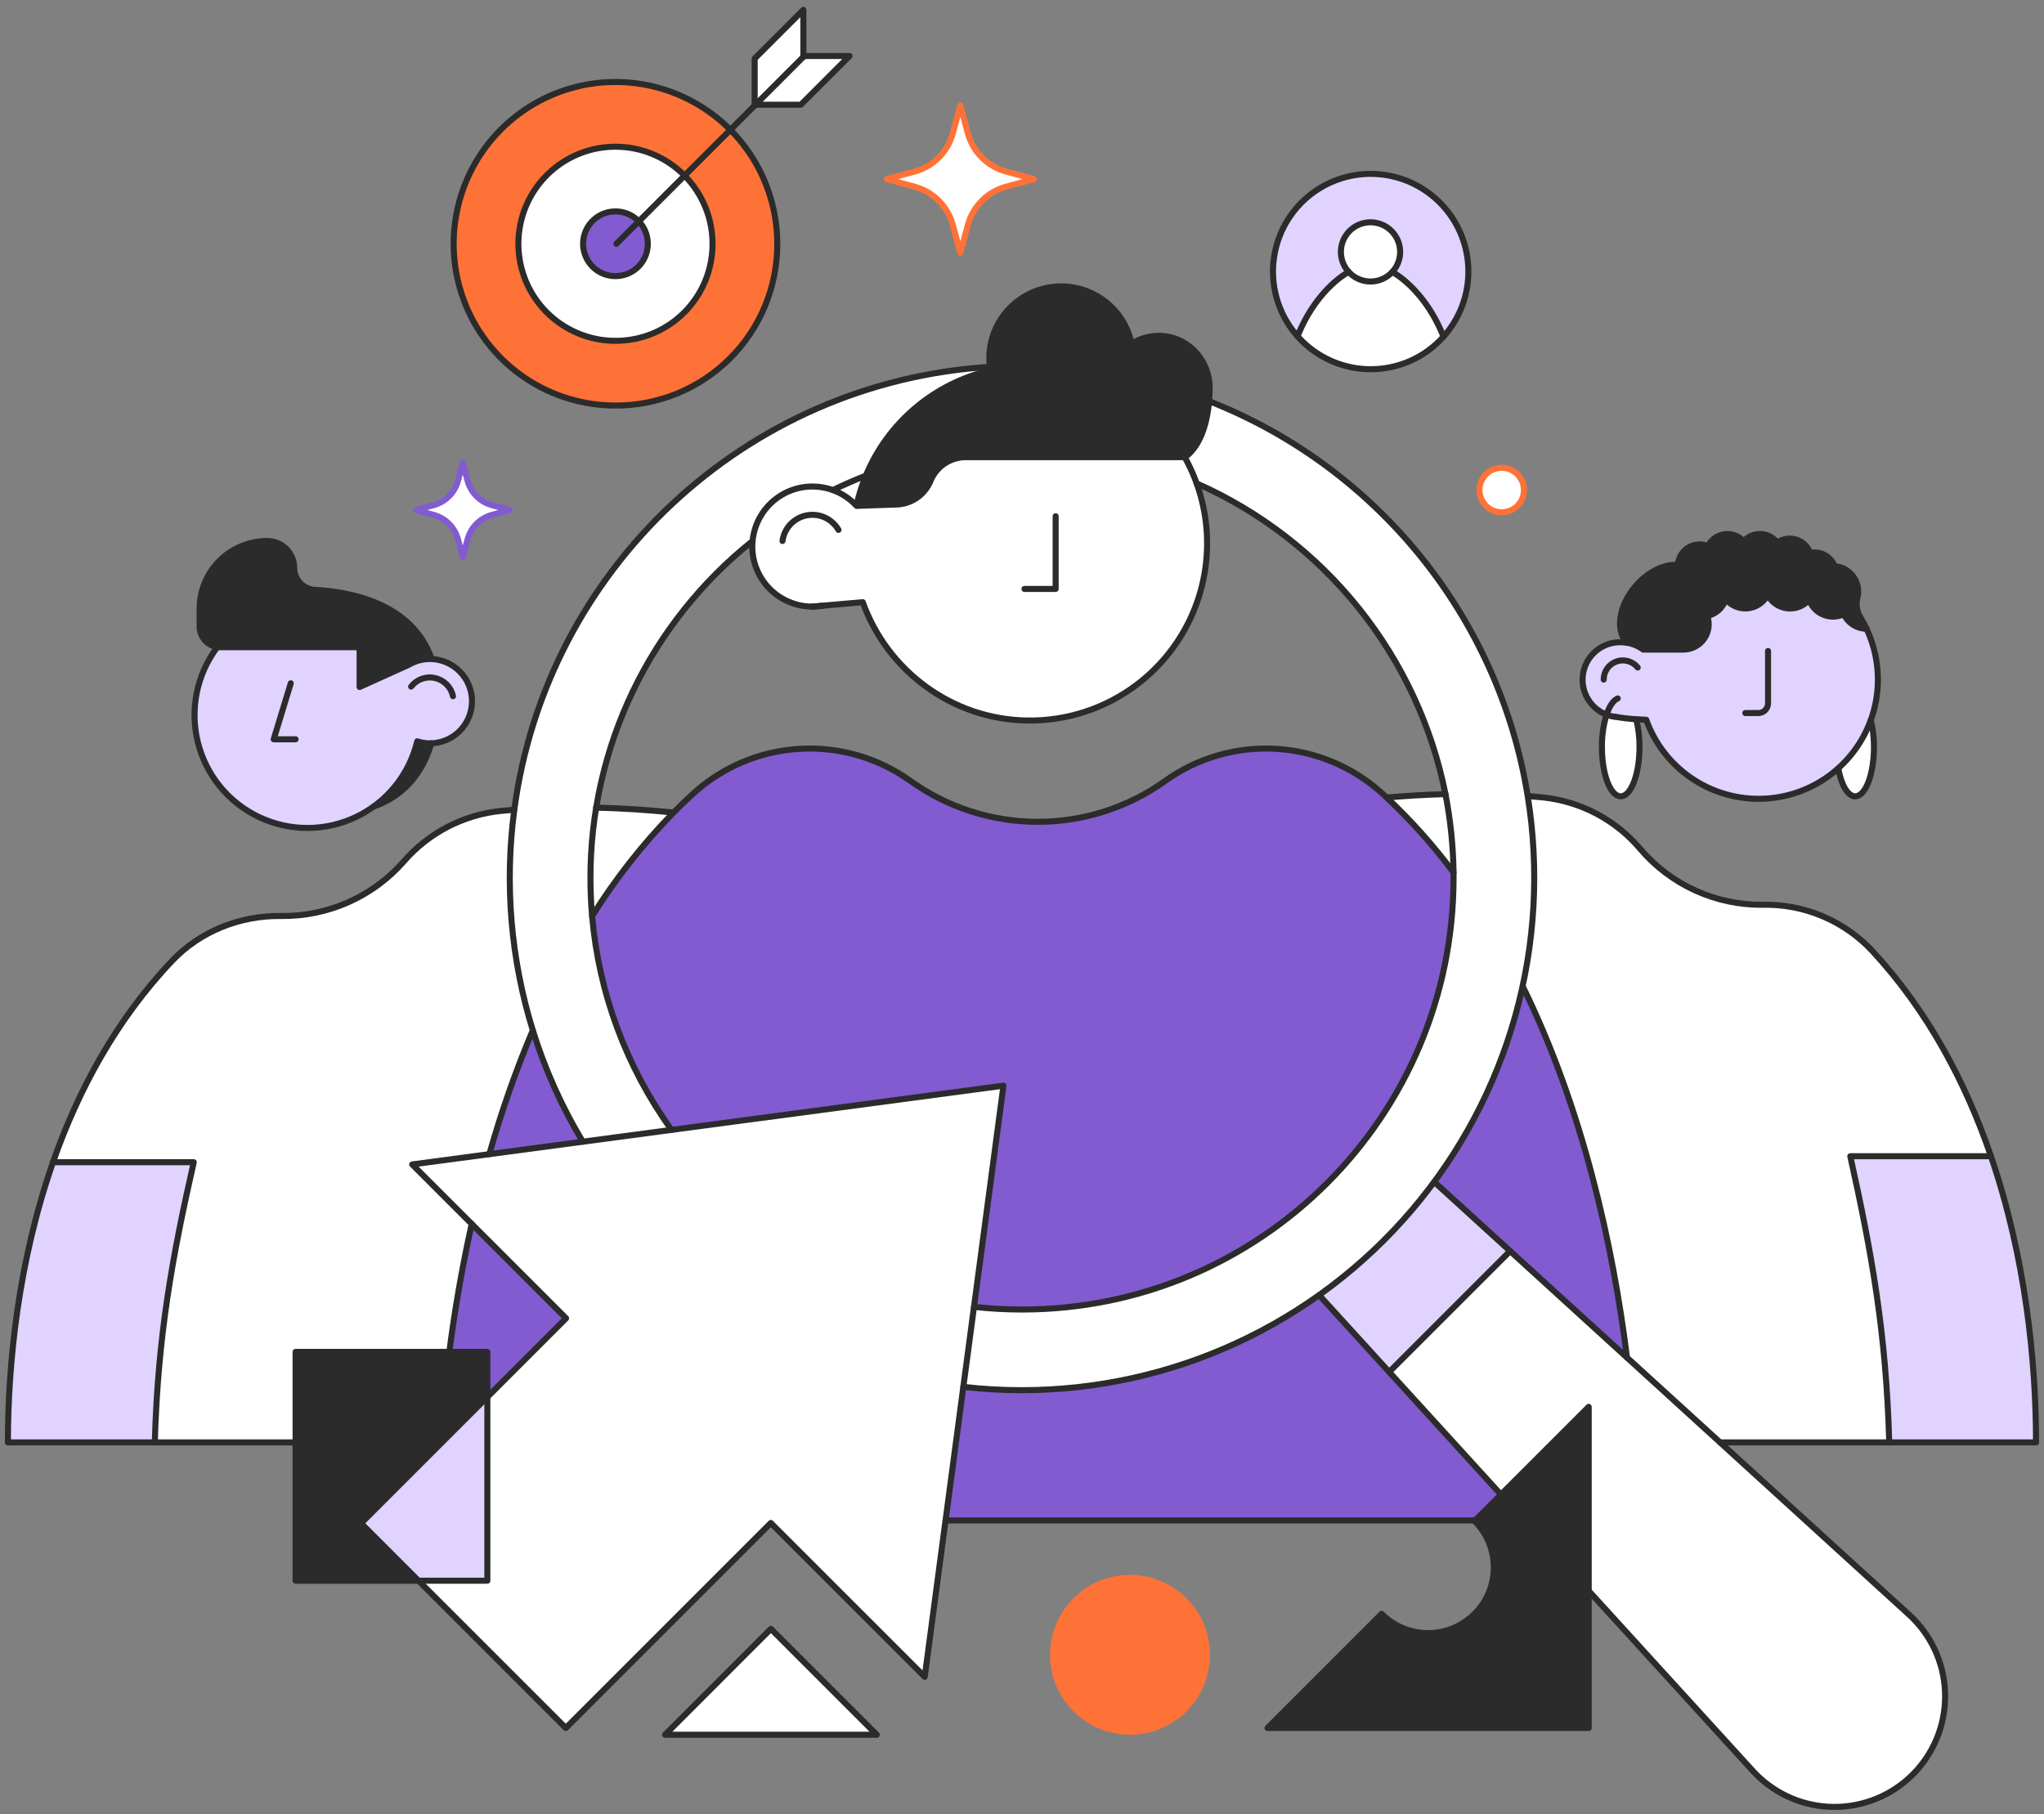 <svg width="178" height="158" viewBox="0 0 178 158" fill="none" xmlns="http://www.w3.org/2000/svg">
<rect x="0" y="0" width="178" height="158" fill="#808080" stroke="none"/>
<g clip-path="url(#clip0_2295_11658)">
<path d="M177.311 125.629H164.519C164.258 116.139 162.982 109.042 161.126 100.705H173.385C176.409 109.54 177.311 118.636 177.311 125.629Z" fill="#E1D3FF"/>
<path d="M173.385 100.705H161.13C162.985 109.042 164.261 116.139 164.522 125.629H149.792L141.686 118.235C140.467 108.476 137.844 96.568 132.606 85.906C133.777 80.454 133.924 74.831 133.04 69.325C133.483 69.36 133.922 69.398 134.355 69.441C137.662 69.79 140.705 71.405 142.848 73.948C144.162 75.487 145.798 76.718 147.641 77.555C149.483 78.392 151.486 78.814 153.51 78.792C155.287 78.755 157.052 79.092 158.691 79.781C160.33 80.471 161.805 81.497 163.021 82.793C167.891 88.045 171.195 94.305 173.385 100.705Z" fill="white"/>
<path d="M166.245 140.626C167.18 141.478 167.938 142.506 168.476 143.651C169.013 144.796 169.32 146.035 169.378 147.299C169.437 148.562 169.246 149.825 168.817 151.015C168.387 152.204 167.728 153.298 166.876 154.233C166.024 155.167 164.996 155.925 163.851 156.463C162.706 157 161.466 157.307 160.203 157.366C158.939 157.424 157.677 157.233 156.487 156.804C155.297 156.374 154.204 155.715 153.269 154.863C153.051 154.665 152.834 154.447 152.638 154.233L138.35 138.556V122.53L130.708 130.176L120.976 119.495L131.507 108.964L166.245 140.626Z" fill="white"/>
<path d="M139.911 62.23C139.197 61.955 138.602 61.438 138.23 60.769C137.858 60.1 137.732 59.322 137.876 58.569C138.019 57.818 138.422 57.14 139.014 56.654C139.606 56.169 140.349 55.907 141.115 55.914C141.292 55.913 141.469 55.928 141.644 55.957C142.17 56.042 142.667 56.254 143.091 56.576H146.597C146.948 56.577 147.295 56.493 147.607 56.332C147.92 56.172 148.189 55.938 148.393 55.652C148.597 55.366 148.729 55.035 148.779 54.687C148.829 54.339 148.795 53.985 148.679 53.653C149.051 53.569 149.395 53.391 149.677 53.136C149.959 52.88 150.171 52.556 150.291 52.194C150.522 52.474 150.819 52.692 151.155 52.829C151.491 52.967 151.855 53.019 152.216 52.981C152.577 52.944 152.923 52.817 153.223 52.614C153.524 52.41 153.769 52.136 153.938 51.815C154.104 52.132 154.345 52.404 154.639 52.608C154.934 52.811 155.274 52.94 155.63 52.982C155.986 53.024 156.347 52.979 156.681 52.851C157.015 52.722 157.313 52.514 157.549 52.244C157.703 52.672 157.984 53.042 158.356 53.303C158.727 53.565 159.17 53.706 159.625 53.706C159.95 53.707 160.272 53.634 160.565 53.495C160.743 53.874 161.025 54.195 161.379 54.419C161.733 54.644 162.143 54.764 162.562 54.764C163.16 56.037 163.494 57.418 163.542 58.824C163.591 60.23 163.353 61.631 162.844 62.942C162.335 64.253 161.565 65.448 160.581 66.452C159.597 67.457 158.418 68.252 157.118 68.788C155.818 69.324 154.422 69.59 153.015 69.571C151.609 69.552 150.221 69.247 148.936 68.675C147.65 68.104 146.495 67.277 145.538 66.245C144.582 65.214 143.845 63.999 143.373 62.674C143.094 62.665 142.798 62.651 142.496 62.631C141.861 62.592 141.23 62.516 140.604 62.402H140.558C140.337 62.365 140.121 62.307 139.911 62.23Z" fill="#E1D3FF"/>
<path d="M162.92 62.724C163.105 63.491 163.197 64.278 163.193 65.068C163.193 67.437 162.459 69.356 161.556 69.356C160.906 69.356 160.352 68.366 160.081 66.93L160.072 66.92C161.353 65.776 162.332 64.334 162.923 62.722L162.92 62.724Z" fill="white"/>
<path d="M162.027 53.789C162.221 54.107 162.397 54.435 162.555 54.772C162.136 54.772 161.726 54.653 161.372 54.428C161.019 54.203 160.737 53.883 160.559 53.503C160.265 53.643 159.944 53.715 159.618 53.715C159.164 53.714 158.721 53.574 158.349 53.312C157.978 53.05 157.696 52.681 157.543 52.253C157.307 52.523 157.009 52.731 156.674 52.859C156.34 52.988 155.979 53.033 155.624 52.991C155.268 52.948 154.928 52.82 154.633 52.617C154.338 52.413 154.097 52.141 153.931 51.823C153.762 52.142 153.517 52.414 153.218 52.616C152.918 52.818 152.574 52.943 152.215 52.981C151.856 53.018 151.493 52.967 151.158 52.831C150.824 52.696 150.528 52.48 150.296 52.203C150.176 52.565 149.965 52.889 149.682 53.144C149.4 53.4 149.056 53.578 148.685 53.661C148.8 53.993 148.834 54.348 148.784 54.696C148.735 55.044 148.602 55.374 148.398 55.661C148.194 55.947 147.925 56.18 147.613 56.341C147.3 56.502 146.954 56.585 146.602 56.585H143.091C142.666 56.261 142.168 56.046 141.641 55.961C140.666 54.856 140.983 52.752 142.408 51.073C143.498 49.787 144.945 49.106 146.119 49.204C146.136 48.902 146.225 48.608 146.379 48.348C146.533 48.087 146.747 47.867 147.003 47.706C147.26 47.546 147.551 47.449 147.852 47.424C148.154 47.399 148.457 47.447 148.736 47.564C148.874 47.286 149.077 47.047 149.329 46.867C149.58 46.686 149.872 46.57 150.179 46.529C150.486 46.488 150.798 46.523 151.088 46.63C151.378 46.737 151.638 46.915 151.844 47.146C152.029 46.936 152.259 46.771 152.516 46.661C152.774 46.551 153.052 46.499 153.332 46.51C153.611 46.521 153.885 46.593 154.133 46.722C154.382 46.852 154.598 47.035 154.767 47.258C155.004 47.09 155.277 46.98 155.563 46.934C155.85 46.889 156.143 46.91 156.421 46.997C156.698 47.083 156.951 47.232 157.162 47.432C157.372 47.632 157.534 47.878 157.634 48.15C157.758 48.125 157.885 48.112 158.012 48.112C158.393 48.112 158.765 48.227 159.079 48.442C159.394 48.657 159.636 48.961 159.775 49.316C160.329 49.356 160.848 49.604 161.227 50.011C161.606 50.419 161.817 50.954 161.817 51.51C161.817 51.694 161.795 51.877 161.75 52.055C161.679 52.348 161.667 52.652 161.714 52.95C161.762 53.248 161.868 53.533 162.027 53.789Z" fill="#2B2B2B"/>
<path d="M142.489 62.645C142.685 63.437 142.781 64.251 142.774 65.068C142.774 67.437 142.042 69.356 141.137 69.356C140.233 69.356 139.502 67.437 139.502 65.068C139.488 64.106 139.627 63.149 139.911 62.23C140.117 62.306 140.328 62.364 140.544 62.402H140.59C141.218 62.521 141.852 62.602 142.489 62.645Z" fill="white"/>
<path d="M141.686 118.24L124.909 102.949C128.655 97.885 131.28 92.082 132.61 85.925C137.844 96.566 140.467 108.481 141.686 118.24Z" fill="#825BD0"/>
<path d="M138.35 138.556V150.502H110.378L120.316 140.562C121.389 141.636 122.845 142.239 124.363 142.239C125.881 142.239 127.337 141.636 128.41 140.562C129.484 139.489 130.087 138.033 130.087 136.515C130.087 134.997 129.484 133.542 128.41 132.468L138.35 122.531V138.556Z" fill="#2B2B2B"/>
<path d="M126.575 75.978C126.547 73.691 126.313 71.411 125.877 69.165C124.7 63.247 122.117 57.699 118.346 52.989C114.575 48.279 109.727 44.544 104.21 42.1C103.928 41.317 103.583 40.558 103.178 39.83C103.237 39.798 104.977 38.818 105.293 34.938C119.738 40.613 130.503 53.594 133.032 69.33C134.129 76.135 133.635 83.1 131.59 89.682C129.545 96.264 126.004 102.283 121.244 107.267C116.484 112.252 110.635 116.066 104.154 118.413C97.674 120.759 90.739 121.573 83.891 120.792L84.82 113.824C86.208 113.977 87.603 114.054 89 114.054C109.756 114.054 126.58 97.228 126.58 76.474C126.58 76.309 126.579 76.144 126.575 75.978Z" fill="white"/>
<path d="M130.773 40.745C131.156 40.745 131.531 40.858 131.85 41.071C132.169 41.284 132.418 41.587 132.565 41.941C132.712 42.295 132.75 42.685 132.676 43.061C132.601 43.437 132.416 43.782 132.145 44.053C131.874 44.325 131.528 44.509 131.152 44.584C130.776 44.659 130.386 44.62 130.032 44.473C129.678 44.326 129.375 44.078 129.163 43.759C128.95 43.44 128.836 43.065 128.837 42.681C128.837 42.168 129.041 41.676 129.404 41.313C129.767 40.95 130.26 40.746 130.773 40.745Z" fill="white"/>
<path d="M124.909 102.949L131.507 108.968L120.976 119.495L114.885 112.808C118.724 110.069 122.107 106.741 124.907 102.947L124.909 102.949Z" fill="#E1D3FF"/>
<path d="M120.977 119.495L130.708 130.176L128.457 132.425H82.342L83.889 120.792C85.586 120.985 87.291 121.081 88.999 121.081C98.279 121.096 107.332 118.203 114.884 112.808L120.977 119.495Z" fill="#825BD0"/>
<path d="M126.575 75.979C126.575 76.144 126.575 76.309 126.575 76.474C126.575 97.228 109.751 114.054 88.995 114.054C87.598 114.054 86.203 113.977 84.814 113.824L87.38 94.564L58.482 98.408C54.538 92.94 52.147 86.507 51.564 79.791C53.593 76.539 55.969 73.517 58.652 70.778C59.216 70.205 59.795 69.648 60.389 69.107C62.941 66.792 66.21 65.423 69.65 65.227C73.091 65.031 76.494 66.021 79.293 68.031C82.526 70.342 86.401 71.585 90.376 71.585C94.35 71.585 98.225 70.342 101.459 68.031C104.258 66.02 107.661 65.031 111.102 65.227C114.542 65.423 117.811 66.792 120.364 69.107C120.496 69.227 120.627 69.348 120.756 69.47C122.885 71.463 124.832 73.641 126.575 75.979Z" fill="#825BD0"/>
<path d="M125.877 69.165C126.321 71.41 126.558 73.691 126.584 75.979C124.841 73.638 122.894 71.457 120.765 69.461C122.517 69.304 124.221 69.206 125.877 69.165Z" fill="white"/>
<path d="M127.858 23.659C127.863 25.747 127.096 27.764 125.705 29.322C124.624 26.57 122.849 24.622 121.255 23.687C121.594 23.319 121.819 22.86 121.902 22.366C121.985 21.872 121.922 21.365 121.722 20.907C121.521 20.448 121.192 20.057 120.773 19.783C120.355 19.508 119.865 19.361 119.365 19.36C118.864 19.358 118.374 19.503 117.954 19.775C117.534 20.047 117.203 20.436 117 20.894C116.797 21.351 116.732 21.858 116.812 22.352C116.892 22.846 117.114 23.306 117.451 23.676C115.855 24.602 114.077 26.553 112.991 29.298C112.077 28.267 111.428 27.029 111.098 25.692C110.769 24.355 110.769 22.957 111.099 21.62C111.428 20.283 112.078 19.046 112.991 18.015C113.905 16.984 115.055 16.191 116.343 15.702C117.631 15.214 119.018 15.046 120.385 15.212C121.752 15.378 123.059 15.874 124.192 16.657C125.326 17.439 126.252 18.486 126.892 19.705C127.532 20.925 127.866 22.282 127.865 23.659H127.858Z" fill="#E1D3FF"/>
<path d="M125.705 29.322C124.906 30.218 123.925 30.934 122.828 31.424C121.732 31.914 120.544 32.166 119.343 32.164C118.141 32.162 116.954 31.905 115.86 31.411C114.765 30.917 113.787 30.197 112.99 29.298C114.077 26.546 115.855 24.601 117.451 23.676C117.692 23.941 117.985 24.152 118.312 24.297C118.639 24.442 118.993 24.517 119.351 24.518C119.709 24.519 120.063 24.446 120.39 24.303C120.718 24.16 121.013 23.95 121.255 23.687C122.842 24.622 124.617 26.577 125.705 29.322Z" fill="white"/>
<path d="M119.351 19.36C119.862 19.36 120.36 19.511 120.784 19.795C121.209 20.078 121.539 20.481 121.734 20.952C121.93 21.424 121.981 21.942 121.881 22.443C121.782 22.943 121.536 23.403 121.175 23.764C120.815 24.124 120.355 24.37 119.855 24.469C119.354 24.569 118.836 24.518 118.364 24.323C117.893 24.127 117.49 23.797 117.207 23.373C116.923 22.948 116.772 22.45 116.772 21.939C116.772 21.255 117.044 20.599 117.527 20.116C118.011 19.632 118.667 19.36 119.351 19.36Z" fill="white"/>
<path d="M101.055 29.265C103.486 29.334 105.371 31.41 105.354 33.841C105.354 34.23 105.333 34.596 105.305 34.938C104.989 38.818 103.242 39.798 103.19 39.831H84.103C83.444 39.831 82.801 40.028 82.254 40.395C81.708 40.763 81.284 41.285 81.035 41.894C80.786 42.504 80.362 43.026 79.816 43.393C79.27 43.761 78.627 43.957 77.969 43.958L74.598 44.075C74.793 43.171 75.069 42.287 75.424 41.433C76.369 39.156 77.846 37.137 79.731 35.546C81.615 33.956 83.853 32.838 86.257 32.288C86.24 32.182 86.225 32.073 86.213 31.965C86.162 31.532 86.155 31.096 86.192 30.662C86.328 29.166 86.997 27.77 88.076 26.727C89.156 25.684 90.575 25.064 92.073 24.98C93.572 24.895 95.051 25.352 96.241 26.267C97.431 27.183 98.253 28.495 98.556 29.965C99.299 29.485 100.17 29.242 101.055 29.265Z" fill="#2B2B2B"/>
<path d="M98.404 151.09C102.249 151.09 105.365 147.973 105.365 144.129C105.365 140.285 102.249 137.168 98.404 137.168C94.56 137.168 91.443 140.285 91.443 144.129C91.443 147.973 94.56 151.09 98.404 151.09Z" fill="#FF7237"/>
<path d="M103.179 39.83C104.493 42.197 105.162 44.867 105.119 47.573C105.076 50.279 104.322 52.927 102.934 55.25C101.545 57.573 99.57 59.491 97.206 60.81C94.843 62.129 92.174 62.804 89.468 62.767C82.858 62.676 77.238 58.371 75.137 52.461L70.746 52.838C70.059 52.837 69.379 52.701 68.744 52.438C68.109 52.174 67.533 51.788 67.047 51.302C66.562 50.815 66.177 50.238 65.915 49.603C65.652 48.968 65.518 48.287 65.519 47.6C65.519 47.436 65.519 47.275 65.543 47.116C65.636 46.108 66.019 45.148 66.647 44.354C67.275 43.559 68.12 42.964 69.079 42.641C70.038 42.317 71.071 42.279 72.052 42.531C73.033 42.783 73.919 43.315 74.604 44.061L77.974 43.944C78.632 43.943 79.275 43.747 79.822 43.379C80.368 43.012 80.792 42.49 81.04 41.88C81.289 41.271 81.713 40.749 82.26 40.381C82.806 40.014 83.45 39.817 84.108 39.817L103.179 39.83Z" fill="white"/>
<path d="M90.04 15.599L87.616 16.258C86.818 16.474 86.091 16.895 85.506 17.48C84.922 18.064 84.501 18.791 84.285 19.589L83.629 22.012L82.974 19.59C82.759 18.793 82.338 18.066 81.754 17.481C81.17 16.897 80.443 16.476 79.645 16.259L77.221 15.601L79.645 14.944C80.443 14.727 81.17 14.306 81.754 13.721C82.338 13.136 82.759 12.409 82.974 11.611L83.629 9.192L84.285 11.611C84.501 12.409 84.923 13.136 85.507 13.72C86.091 14.304 86.818 14.726 87.616 14.942L90.04 15.599Z" fill="white"/>
<path d="M41.079 106.602L35.895 101.417L87.385 94.559L80.527 146.048L67.126 132.647L49.272 150.502L36.443 137.673H42.441V121.672L49.295 114.818L41.079 106.602Z" fill="white"/>
<path d="M86.256 32.275C83.852 32.825 81.614 33.942 79.729 35.532C77.845 37.123 76.368 39.142 75.422 41.419C74.438 41.801 73.475 42.222 72.533 42.682C71.781 42.41 70.977 42.313 70.182 42.4C69.387 42.487 68.622 42.755 67.947 43.183C67.271 43.612 66.703 44.189 66.285 44.871C65.868 45.553 65.612 46.322 65.538 47.118C61.128 50.635 57.569 55.101 55.124 60.183C52.68 65.266 51.413 70.834 51.418 76.474C51.418 77.588 51.466 78.691 51.562 79.782C52.144 86.502 54.535 92.938 58.48 98.408L50.742 99.439C46.569 92.507 44.368 84.567 44.379 76.476C44.379 74.486 44.511 72.499 44.773 70.527C47.575 49.605 64.86 33.27 86.209 31.951C86.223 32.059 86.239 32.168 86.256 32.275Z" fill="white"/>
<path d="M76.354 151.09H57.915L67.133 141.869L76.354 151.09Z" fill="white"/>
<path d="M75.424 41.419C75.069 42.273 74.793 43.157 74.598 44.061C74.03 43.444 73.323 42.972 72.535 42.685C73.475 42.224 74.438 41.802 75.424 41.419Z" fill="white"/>
<path d="M73.979 4.879L69.739 9.12H65.79L70.031 4.879H73.979Z" fill="white"/>
<path d="M70.746 52.831L71.646 52.753C71.349 52.805 71.048 52.831 70.746 52.831Z" fill="white"/>
<path d="M70.031 4.879L69.96 4.95V4.879H70.031Z" fill="white"/>
<path d="M69.96 4.879V4.95L65.79 9.12H65.72V5.101L69.96 0.86V4.879Z" fill="white"/>
<path d="M65.791 9.12L65.72 9.191V9.12H65.791Z" fill="white"/>
<path d="M63.601 11.31C65.894 13.623 67.315 16.66 67.622 19.902C67.928 23.144 67.103 26.393 65.284 29.095C63.466 31.797 60.767 33.786 57.648 34.723C54.529 35.66 51.181 35.487 48.175 34.234C45.169 32.981 42.69 30.725 41.159 27.85C39.629 24.975 39.141 21.659 39.781 18.465C40.419 15.271 42.145 12.398 44.664 10.333C47.183 8.268 50.34 7.14 53.596 7.14C55.457 7.138 57.3 7.505 59.017 8.221C60.735 8.937 62.293 9.987 63.601 11.31ZM59.615 15.305C58.24 13.911 56.424 13.038 54.477 12.835C52.529 12.631 50.572 13.11 48.938 14.19C47.305 15.269 46.097 16.882 45.52 18.753C44.944 20.625 45.036 22.638 45.779 24.449C46.522 26.261 47.871 27.758 49.596 28.685C51.32 29.612 53.313 29.912 55.234 29.533C57.155 29.154 58.885 28.12 60.128 26.607C61.371 25.095 62.05 23.198 62.05 21.24C62.053 19.018 61.177 16.885 59.615 15.305Z" fill="#FF7237"/>
<path d="M55.631 19.281C55.178 18.808 54.574 18.508 53.924 18.432C53.274 18.356 52.617 18.509 52.068 18.864C51.518 19.219 51.108 19.755 50.91 20.378C50.712 21.002 50.737 21.676 50.981 22.283C51.226 22.89 51.674 23.394 52.249 23.707C52.824 24.02 53.49 24.123 54.132 23.999C54.775 23.874 55.354 23.53 55.771 23.025C56.187 22.52 56.415 21.886 56.415 21.231C56.416 20.504 56.135 19.805 55.631 19.281ZM59.615 15.305C60.986 16.696 61.833 18.519 62.012 20.463C62.191 22.408 61.691 24.354 60.597 25.972C59.503 27.59 57.883 28.779 56.011 29.337C54.14 29.895 52.133 29.788 50.332 29.034C48.531 28.28 47.046 26.926 46.13 25.201C45.214 23.476 44.924 21.488 45.309 19.573C45.694 17.658 46.729 15.936 48.24 14.699C49.751 13.462 51.644 12.786 53.596 12.786C54.717 12.785 55.826 13.007 56.859 13.439C57.893 13.872 58.83 14.506 59.615 15.305Z" fill="white"/>
<path d="M58.65 70.768C55.968 73.51 53.592 76.535 51.564 79.791C51.468 78.701 51.419 77.598 51.419 76.483C51.419 74.428 51.585 72.377 51.918 70.35C54.075 70.393 56.319 70.532 58.65 70.768Z" fill="white"/>
<path d="M55.631 19.281C56.08 19.75 56.354 20.36 56.405 21.007C56.457 21.655 56.283 22.3 55.914 22.834C55.544 23.369 55.002 23.759 54.378 23.939C53.754 24.119 53.087 24.078 52.489 23.823C51.892 23.568 51.401 23.115 51.099 22.539C50.798 21.964 50.704 21.302 50.835 20.666C50.965 20.03 51.311 19.458 51.814 19.047C52.317 18.637 52.947 18.413 53.596 18.413C53.977 18.412 54.353 18.489 54.703 18.639C55.052 18.788 55.368 19.006 55.631 19.281Z" fill="#825BD0"/>
<path d="M50.751 99.438L42.618 100.521C43.654 96.851 44.917 93.249 46.402 89.736C47.457 93.133 48.917 96.39 50.751 99.438Z" fill="#825BD0"/>
<path d="M49.296 114.818L42.441 121.672V117.745H39.129C39.58 114.244 40.213 110.479 41.079 106.602L49.296 114.818Z" fill="#825BD0"/>
<path d="M44.393 76.474C44.389 80.97 45.065 85.441 46.398 89.736C44.914 93.249 43.65 96.851 42.615 100.521L35.891 101.417L41.076 106.602C40.216 110.479 39.576 114.244 39.126 117.745H25.74V125.629H13.481C13.742 116.343 15.018 109.389 16.874 101.226H4.615C6.807 94.958 10.117 88.821 14.988 83.686C17.455 81.091 20.913 79.731 24.494 79.779C26.508 79.805 28.504 79.395 30.344 78.577C32.185 77.758 33.826 76.55 35.155 75.036C37.319 72.537 40.356 70.959 43.645 70.625C44.022 70.589 44.787 70.526 44.787 70.526C44.524 72.498 44.393 74.485 44.393 76.474Z" fill="white"/>
<path d="M44.393 44.418L42.846 44.838C42.336 44.976 41.872 45.245 41.498 45.618C41.125 45.991 40.856 46.456 40.718 46.965L40.3 48.513L39.883 46.965C39.745 46.456 39.476 45.991 39.103 45.618C38.731 45.245 38.266 44.976 37.757 44.838L36.209 44.418L37.757 43.997C38.266 43.859 38.73 43.59 39.103 43.217C39.476 42.843 39.745 42.379 39.883 41.87L40.3 40.322L40.718 41.87C40.857 42.379 41.126 42.843 41.499 43.217C41.872 43.59 42.336 43.859 42.846 43.997L44.393 44.418Z" fill="white"/>
<path d="M42.441 121.672V137.673H36.443L31.443 132.673L42.441 121.672Z" fill="#E1D3FF"/>
<path d="M42.441 117.745V121.672L31.443 132.673L36.443 137.673H25.741V117.745H42.441Z" fill="#2B2B2B"/>
<path d="M37.587 57.393H37.432C36.775 57.394 36.13 57.572 35.566 57.909L31.31 59.831V56.37H19.189C18.952 56.37 18.717 56.324 18.498 56.233C18.279 56.143 18.08 56.01 17.912 55.842C17.744 55.675 17.612 55.476 17.521 55.257C17.431 55.038 17.384 54.803 17.385 54.566V52.998C17.387 51.438 18.008 49.942 19.112 48.84C20.216 47.737 21.713 47.118 23.273 47.118C23.895 47.118 24.492 47.365 24.933 47.804C25.373 48.244 25.622 48.84 25.623 49.462C25.624 49.953 25.812 50.425 26.151 50.782C26.489 51.138 26.951 51.35 27.441 51.376C30.349 51.527 35.893 52.475 37.587 57.393Z" fill="#2B2B2B"/>
<path d="M36.328 64.569C36.727 64.695 37.145 64.753 37.563 64.741C36.552 68.195 34.296 69.649 32.519 70.261C34.43 68.881 35.782 66.861 36.328 64.569Z" fill="#2B2B2B"/>
<path d="M18.917 56.37V56.349C19.008 56.363 19.1 56.37 19.192 56.37H31.314V59.821L35.57 57.898C36.134 57.562 36.778 57.384 37.435 57.383H37.59C38.519 57.424 39.398 57.816 40.05 58.479C40.701 59.143 41.077 60.029 41.101 60.958C41.125 61.888 40.796 62.792 40.18 63.489C39.564 64.185 38.707 64.622 37.781 64.712C37.709 64.712 37.636 64.722 37.566 64.725C37.148 64.739 36.73 64.681 36.331 64.553C35.995 65.977 35.345 67.307 34.429 68.448C33.513 69.588 32.355 70.51 31.037 71.146C29.72 71.781 28.278 72.115 26.815 72.123C25.352 72.13 23.906 71.812 22.583 71.189C21.259 70.567 20.091 69.658 19.163 68.527C18.235 67.396 17.572 66.073 17.221 64.653C16.869 63.233 16.839 61.752 17.133 60.319C17.426 58.887 18.036 57.537 18.917 56.37Z" fill="#E1D3FF"/>
<path d="M4.615 101.226H16.874C15.018 109.389 13.742 116.336 13.481 125.629H0.689C0.689 118.782 1.592 109.884 4.615 101.226Z" fill="#E1D3FF"/>
<path d="M65.72 9.19V5.101L69.96 0.86V4.95" stroke="#2B2B2B" stroke-width="0.526" stroke-linecap="round" stroke-linejoin="round"/>
<path d="M69.96 4.879H73.979L69.739 9.12H65.72" stroke="#2B2B2B" stroke-width="0.526" stroke-linecap="round" stroke-linejoin="round"/>
<path d="M83.629 9.19L82.974 11.61C82.759 12.407 82.338 13.135 81.754 13.72C81.17 14.304 80.443 14.726 79.645 14.942L77.221 15.599L79.645 16.258C80.443 16.474 81.17 16.895 81.754 17.479C82.338 18.064 82.759 18.791 82.974 19.589L83.629 22.012L84.285 19.59C84.501 18.793 84.922 18.065 85.506 17.48C86.09 16.896 86.818 16.474 87.616 16.258L90.04 15.599L87.616 14.942C86.818 14.726 86.091 14.304 85.507 13.719C84.922 13.135 84.501 12.407 84.285 11.61L83.629 9.19Z" stroke="#FF7237" stroke-width="0.526" stroke-linecap="round" stroke-linejoin="round"/>
<path d="M40.3 40.326L39.883 41.873C39.745 42.383 39.476 42.847 39.103 43.22C38.73 43.593 38.266 43.862 37.757 44.001L36.209 44.422L37.757 44.841C38.266 44.979 38.731 45.248 39.103 45.622C39.476 45.995 39.745 46.459 39.883 46.969L40.3 48.516L40.718 46.969C40.856 46.459 41.125 45.995 41.498 45.622C41.872 45.248 42.336 44.979 42.846 44.841L44.393 44.422L42.846 44.001C42.336 43.862 41.872 43.593 41.499 43.22C41.126 42.847 40.857 42.383 40.718 41.873L40.3 40.326Z" stroke="#825BD0" stroke-width="0.526" stroke-linecap="round" stroke-linejoin="round"/>
<path d="M74.598 44.061L77.969 43.944C78.627 43.944 79.27 43.747 79.816 43.379C80.362 43.012 80.786 42.49 81.035 41.88C81.284 41.271 81.708 40.749 82.254 40.382C82.801 40.014 83.444 39.818 84.103 39.817H103.178C103.237 39.784 104.979 38.804 105.293 34.925C105.321 34.581 105.338 34.216 105.342 33.828C105.364 31.396 103.479 29.32 101.043 29.252C100.159 29.224 99.287 29.464 98.542 29.939C98.239 28.469 97.418 27.157 96.228 26.242C95.038 25.327 93.558 24.87 92.06 24.954C90.561 25.038 89.142 25.659 88.063 26.702C86.983 27.745 86.314 29.141 86.178 30.636C86.141 31.07 86.148 31.507 86.199 31.939C86.211 32.048 86.226 32.156 86.243 32.263C83.839 32.813 81.602 33.93 79.717 35.521C77.832 37.111 76.356 39.13 75.41 41.408C75.055 42.261 74.779 43.145 74.584 44.049C73.898 43.307 73.011 42.781 72.032 42.532C71.053 42.284 70.022 42.325 69.065 42.649C68.109 42.974 67.266 43.569 66.64 44.362C66.014 45.155 65.631 46.112 65.537 47.118C65.522 47.277 65.513 47.438 65.513 47.602C65.513 48.289 65.649 48.969 65.912 49.604C66.175 50.239 66.56 50.815 67.046 51.301C67.532 51.787 68.109 52.172 68.744 52.435C69.379 52.698 70.059 52.833 70.746 52.833C71.048 52.833 71.349 52.807 71.646 52.755" stroke="#2B2B2B" stroke-width="0.526" stroke-linecap="round" stroke-linejoin="round"/>
<path d="M70.746 52.831L75.136 52.449C77.238 58.359 82.858 62.663 89.468 62.755C92.174 62.793 94.842 62.12 97.205 60.802C99.568 59.484 101.543 57.568 102.932 55.245C104.321 52.923 105.075 50.276 105.118 47.571C105.161 44.865 104.492 42.196 103.178 39.83" stroke="#2B2B2B" stroke-width="0.526" stroke-linecap="round" stroke-linejoin="round"/>
<path d="M73.019 46.152C72.746 45.677 72.33 45.299 71.831 45.073C71.331 44.846 70.773 44.781 70.236 44.888C69.698 44.995 69.207 45.267 68.832 45.667C68.457 46.067 68.216 46.575 68.144 47.118" stroke="#2B2B2B" stroke-width="0.526" stroke-linecap="round" stroke-linejoin="round"/>
<path d="M91.93 44.96V51.295H89.213" stroke="#2B2B2B" stroke-width="0.526" stroke-linecap="round" stroke-linejoin="round"/>
<path d="M83.891 120.792C85.587 120.985 87.293 121.081 89 121.081C95.46 121.076 101.843 119.67 107.707 116.958C113.571 114.246 118.776 110.293 122.963 105.373C127.151 100.454 130.22 94.683 131.96 88.461C133.699 82.239 134.068 75.714 133.039 69.336C130.506 53.594 119.742 40.618 105.3 34.943" stroke="#2B2B2B" stroke-width="0.526" stroke-linecap="round" stroke-linejoin="round"/>
<path d="M86.209 31.951C64.86 33.27 47.576 49.605 44.787 70.526C43.928 76.97 44.478 83.524 46.398 89.736C47.455 93.133 48.916 96.39 50.751 99.438" stroke="#2B2B2B" stroke-width="0.526" stroke-linecap="round" stroke-linejoin="round"/>
<path d="M84.82 113.824C86.208 113.977 87.603 114.054 89 114.054C109.756 114.054 126.581 97.228 126.581 76.474C126.581 76.309 126.581 76.144 126.581 75.979C126.549 73.691 126.314 71.411 125.877 69.165C124.698 63.248 122.114 57.701 118.343 52.991C114.573 48.281 109.726 44.546 104.21 42.1" stroke="#2B2B2B" stroke-width="0.526" stroke-linecap="round" stroke-linejoin="round"/>
<path d="M75.424 41.419C74.44 41.801 73.477 42.222 72.535 42.682" stroke="#2B2B2B" stroke-width="0.526" stroke-linecap="round" stroke-linejoin="round"/>
<path d="M65.538 47.118C61.128 50.635 57.569 55.101 55.124 60.183C52.68 65.266 51.413 70.834 51.418 76.474C51.418 77.588 51.466 78.691 51.562 79.782C52.146 86.501 54.537 92.937 58.48 98.408" stroke="#2B2B2B" stroke-width="0.526" stroke-linecap="round" stroke-linejoin="round"/>
<path d="M124.909 102.949L166.245 140.626C167.18 141.478 167.938 142.506 168.476 143.651C169.013 144.796 169.32 146.035 169.379 147.299C169.437 148.562 169.246 149.825 168.817 151.015C168.387 152.204 167.728 153.298 166.876 154.233C166.024 155.167 164.996 155.925 163.851 156.463C162.706 157 161.466 157.307 160.203 157.366C158.939 157.424 157.677 157.233 156.487 156.804C155.297 156.374 154.204 155.715 153.269 154.863C153.051 154.665 152.834 154.447 152.638 154.233L138.35 138.556" stroke="#2B2B2B" stroke-width="0.526" stroke-linecap="round" stroke-linejoin="round"/>
<path d="M120.976 119.495L131.507 108.964" stroke="#2B2B2B" stroke-width="0.526" stroke-linecap="round" stroke-linejoin="round"/>
<path d="M36.443 137.673L49.272 150.502L67.126 132.647L80.528 146.048L87.385 94.559L35.895 101.417L49.296 114.818L31.443 132.673L36.443 137.673Z" stroke="#2B2B2B" stroke-width="0.526" stroke-linecap="round" stroke-linejoin="round"/>
<path d="M57.915 151.09L67.133 141.869L76.354 151.09H57.915Z" stroke="#2B2B2B" stroke-width="0.526" stroke-linecap="round" stroke-linejoin="round"/>
<path d="M128.457 132.425L138.351 122.531V150.502H110.378L120.316 140.562C121.389 141.636 122.845 142.239 124.363 142.239C125.881 142.239 127.337 141.636 128.41 140.562C129.484 139.489 130.087 138.033 130.087 136.515C130.087 134.997 129.484 133.542 128.41 132.468L128.457 132.425Z" stroke="#2B2B2B" stroke-width="0.526" stroke-linecap="round" stroke-linejoin="round"/>
<path d="M56.415 21.231C56.415 20.674 56.25 20.129 55.94 19.665C55.63 19.202 55.19 18.84 54.675 18.627C54.16 18.414 53.593 18.358 53.047 18.467C52.5 18.576 51.998 18.844 51.604 19.238C51.209 19.632 50.941 20.134 50.832 20.681C50.724 21.228 50.779 21.795 50.993 22.31C51.206 22.825 51.567 23.265 52.031 23.575C52.494 23.884 53.039 24.049 53.596 24.049C53.967 24.05 54.334 23.978 54.676 23.836C55.018 23.695 55.329 23.487 55.591 23.226C55.853 22.964 56.06 22.653 56.202 22.31C56.343 21.968 56.416 21.601 56.415 21.231Z" stroke="#2B2B2B" stroke-width="0.526" stroke-linecap="round" stroke-linejoin="round"/>
<path d="M62.05 21.231C62.05 19.559 61.554 17.925 60.625 16.534C59.697 15.144 58.376 14.061 56.832 13.421C55.287 12.781 53.587 12.614 51.947 12.94C50.307 13.266 48.801 14.071 47.619 15.253C46.437 16.436 45.631 17.942 45.305 19.582C44.979 21.222 45.147 22.921 45.786 24.466C46.426 26.011 47.51 27.331 48.9 28.26C50.29 29.189 51.925 29.685 53.596 29.685C54.708 29.688 55.809 29.472 56.836 29.049C57.863 28.625 58.797 28.003 59.582 27.217C60.368 26.431 60.99 25.498 61.414 24.47C61.838 23.443 62.054 22.342 62.05 21.231Z" stroke="#2B2B2B" stroke-width="0.526" stroke-linecap="round" stroke-linejoin="round"/>
<path d="M67.687 21.231C67.687 18.444 66.861 15.72 65.312 13.403C63.764 11.085 61.563 9.279 58.989 8.213C56.414 7.146 53.581 6.867 50.847 7.411C48.114 7.955 45.603 9.297 43.633 11.267C41.662 13.238 40.32 15.749 39.777 18.482C39.233 21.215 39.512 24.049 40.578 26.623C41.645 29.198 43.451 31.399 45.768 32.947C48.085 34.495 50.81 35.322 53.596 35.322C55.449 35.328 57.284 34.967 58.996 34.261C60.708 33.556 62.264 32.518 63.574 31.208C64.883 29.898 65.921 28.343 66.627 26.63C67.333 24.918 67.693 23.083 67.687 21.231Z" stroke="#2B2B2B" stroke-width="0.526" stroke-linecap="round" stroke-linejoin="round"/>
<path d="M70.031 4.879L53.681 21.231" stroke="#2B2B2B" stroke-width="0.526" stroke-linecap="round" stroke-linejoin="round"/>
<path d="M125.706 29.322C127.004 27.87 127.765 26.018 127.861 24.073C127.958 22.128 127.385 20.209 126.237 18.636C125.089 17.063 123.436 15.931 121.554 15.43C119.673 14.929 117.676 15.088 115.898 15.882C114.12 16.676 112.668 18.055 111.784 19.791C110.901 21.526 110.639 23.512 111.043 25.416C111.447 27.321 112.493 29.03 114.005 30.257C115.517 31.483 117.404 32.154 119.352 32.157C120.551 32.161 121.738 31.911 122.833 31.422C123.928 30.933 124.908 30.217 125.706 29.322Z" stroke="#2B2B2B" stroke-width="0.526" stroke-linecap="round" stroke-linejoin="round"/>
<path d="M121.248 23.687C121.649 23.251 121.888 22.69 121.925 22.099C121.962 21.507 121.793 20.922 121.449 20.44C121.104 19.958 120.604 19.609 120.033 19.452C119.462 19.295 118.854 19.34 118.312 19.578C117.769 19.817 117.326 20.235 117.055 20.762C116.785 21.29 116.704 21.894 116.827 22.473C116.949 23.053 117.268 23.573 117.728 23.945C118.189 24.318 118.764 24.52 119.356 24.519C119.712 24.518 120.064 24.444 120.389 24.3C120.715 24.157 121.007 23.948 121.248 23.687Z" stroke="#2B2B2B" stroke-width="0.526" stroke-linecap="round" stroke-linejoin="round"/>
<path d="M125.705 29.322C124.624 26.57 122.849 24.622 121.255 23.686" stroke="#2B2B2B" stroke-width="0.526" stroke-linecap="round" stroke-linejoin="round"/>
<path d="M117.451 23.676C115.855 24.601 114.077 26.553 112.99 29.298" stroke="#2B2B2B" stroke-width="0.526" stroke-linecap="round" stroke-linejoin="round"/>
<path d="M132.711 42.681C132.711 42.298 132.597 41.923 132.384 41.605C132.171 41.286 131.869 41.038 131.515 40.891C131.16 40.744 130.771 40.706 130.395 40.781C130.019 40.855 129.674 41.04 129.403 41.311C129.132 41.582 128.947 41.927 128.872 42.303C128.797 42.679 128.836 43.069 128.982 43.423C129.129 43.777 129.378 44.08 129.696 44.293C130.015 44.506 130.39 44.619 130.773 44.619C131.287 44.619 131.78 44.415 132.143 44.052C132.507 43.688 132.711 43.195 132.711 42.681Z" stroke="#FF7237" stroke-width="0.526" stroke-linecap="round" stroke-linejoin="round"/>
<path d="M82.342 132.425H128.455" stroke="#2B2B2B" stroke-width="0.526" stroke-linecap="round" stroke-linejoin="round"/>
<path d="M130.708 130.173L114.885 112.811" stroke="#2B2B2B" stroke-width="0.526" stroke-linecap="round" stroke-linejoin="round"/>
<path d="M141.686 118.24C140.467 108.481 137.844 96.573 132.606 85.911" stroke="#2B2B2B" stroke-width="0.526" stroke-linecap="round" stroke-linejoin="round"/>
<path d="M126.579 75.982C124.832 73.645 122.885 71.464 120.76 69.465C120.631 69.343 120.5 69.222 120.367 69.102C117.815 66.786 114.545 65.415 111.104 65.219C107.663 65.022 104.258 66.012 101.459 68.022C98.225 70.334 94.35 71.577 90.376 71.577C86.401 71.577 82.526 70.334 79.293 68.022C76.494 66.012 73.091 65.023 69.65 65.219C66.21 65.414 62.941 66.784 60.389 69.099C59.794 69.64 59.218 70.197 58.652 70.77C55.971 73.513 53.595 76.538 51.564 79.791" stroke="#2B2B2B" stroke-width="0.526" stroke-linecap="round" stroke-linejoin="round"/>
<path d="M46.398 89.736C44.914 93.249 43.65 96.851 42.615 100.521" stroke="#2B2B2B" stroke-width="0.526" stroke-linecap="round" stroke-linejoin="round"/>
<path d="M41.079 106.602C40.22 110.479 39.58 114.244 39.129 117.745" stroke="#2B2B2B" stroke-width="0.526" stroke-linecap="round" stroke-linejoin="round"/>
<path d="M25.74 125.629H0.689C0.689 118.782 1.59 109.884 4.615 101.226C6.805 94.958 10.117 88.821 14.987 83.686C17.455 81.091 20.913 79.731 24.493 79.779C26.508 79.805 28.504 79.395 30.344 78.577C32.185 77.758 33.826 76.55 35.155 75.036C37.319 72.537 40.356 70.959 43.645 70.625C44.021 70.59 44.401 70.557 44.785 70.526" stroke="#2B2B2B" stroke-width="0.526" stroke-linecap="round" stroke-linejoin="round"/>
<path d="M51.916 70.342C54.073 70.39 56.317 70.532 58.649 70.768" stroke="#2B2B2B" stroke-width="0.526" stroke-linecap="round" stroke-linejoin="round"/>
<path d="M149.792 125.629H177.306C177.306 118.636 176.405 109.544 173.38 100.705C171.195 94.305 167.891 88.045 163.021 82.793C161.805 81.5 160.33 80.476 158.693 79.788C157.056 79.101 155.292 78.765 153.517 78.802C151.494 78.825 149.49 78.403 147.648 77.566C145.805 76.728 144.169 75.497 142.855 73.958C140.713 71.415 137.669 69.8 134.362 69.451C133.929 69.409 133.49 69.37 133.047 69.336" stroke="#2B2B2B" stroke-width="0.526" stroke-linecap="round" stroke-linejoin="round"/>
<path d="M125.877 69.165C124.225 69.209 122.521 69.308 120.765 69.461" stroke="#2B2B2B" stroke-width="0.526" stroke-linecap="round" stroke-linejoin="round"/>
<path d="M4.615 101.226H16.874C15.018 109.389 13.742 116.336 13.481 125.629" stroke="#2B2B2B" stroke-width="0.526" stroke-linecap="round" stroke-linejoin="round"/>
<path d="M173.385 100.705H161.13C162.985 109.042 164.261 116.139 164.522 125.629" stroke="#2B2B2B" stroke-width="0.526" stroke-linecap="round" stroke-linejoin="round"/>
<path d="M39.451 60.64C39.37 60.255 39.18 59.901 38.904 59.62C38.628 59.339 38.278 59.143 37.894 59.055C37.511 58.967 37.11 58.99 36.739 59.122C36.368 59.254 36.043 59.49 35.802 59.8" stroke="#2B2B2B" stroke-width="0.526" stroke-linecap="round" stroke-linejoin="round"/>
<path d="M18.917 56.37C18.038 57.537 17.431 58.886 17.139 60.317C16.847 61.748 16.878 63.227 17.229 64.645C17.581 66.063 18.244 67.385 19.17 68.515C20.096 69.645 21.263 70.554 22.585 71.176C23.906 71.798 25.35 72.118 26.811 72.112C28.272 72.107 29.713 71.775 31.03 71.142C32.347 70.51 33.506 69.591 34.424 68.454C35.341 67.317 35.993 65.99 36.333 64.569C36.732 64.696 37.15 64.754 37.568 64.741C37.638 64.741 37.711 64.741 37.783 64.727C38.709 64.638 39.566 64.201 40.182 63.504C40.798 62.807 41.127 61.903 41.103 60.974C41.079 60.044 40.703 59.158 40.051 58.495C39.4 57.831 38.521 57.439 37.592 57.398H37.437C36.78 57.399 36.136 57.577 35.571 57.914L31.315 59.837V56.37H19.189C18.952 56.37 18.717 56.324 18.498 56.233C18.279 56.143 18.08 56.01 17.912 55.842C17.744 55.675 17.612 55.476 17.521 55.257C17.431 55.038 17.384 54.803 17.385 54.566V52.998C17.387 51.438 18.008 49.942 19.112 48.84C20.216 47.737 21.713 47.118 23.273 47.118C23.895 47.118 24.492 47.365 24.933 47.804C25.373 48.244 25.622 48.84 25.623 49.462C25.624 49.953 25.812 50.425 26.151 50.782C26.489 51.138 26.951 51.35 27.441 51.376C30.349 51.527 35.893 52.475 37.587 57.395" stroke="#2B2B2B" stroke-width="0.526" stroke-linecap="round" stroke-linejoin="round"/>
<path d="M37.563 64.736C36.552 68.191 34.296 69.644 32.519 70.256" stroke="#2B2B2B" stroke-width="0.526" stroke-linecap="round" stroke-linejoin="round"/>
<path d="M25.322 59.51L23.835 64.389H25.74" stroke="#2B2B2B" stroke-width="0.526" stroke-linecap="round" stroke-linejoin="round"/>
<path d="M141.641 55.957C140.666 54.856 140.982 52.752 142.408 51.073C143.498 49.787 144.944 49.106 146.119 49.204C146.136 48.902 146.225 48.608 146.379 48.348C146.532 48.087 146.747 47.867 147.003 47.706C147.259 47.546 147.551 47.449 147.852 47.424C148.154 47.399 148.457 47.447 148.736 47.564C148.874 47.286 149.077 47.047 149.329 46.867C149.58 46.686 149.872 46.57 150.179 46.529C150.486 46.488 150.798 46.523 151.088 46.63C151.378 46.737 151.638 46.915 151.844 47.146C152.029 46.936 152.259 46.771 152.516 46.661C152.773 46.551 153.052 46.499 153.332 46.51C153.611 46.521 153.885 46.593 154.133 46.722C154.381 46.852 154.598 47.035 154.767 47.258C155.004 47.09 155.276 46.98 155.563 46.934C155.85 46.889 156.143 46.91 156.42 46.997C156.697 47.083 156.951 47.232 157.161 47.432C157.372 47.632 157.533 47.878 157.633 48.15C157.758 48.125 157.885 48.112 158.012 48.112C158.393 48.112 158.765 48.227 159.079 48.442C159.394 48.657 159.636 48.961 159.774 49.316C160.329 49.356 160.848 49.604 161.227 50.011C161.606 50.419 161.817 50.954 161.817 51.51C161.817 51.694 161.795 51.877 161.75 52.055C161.678 52.348 161.665 52.652 161.712 52.95C161.759 53.247 161.865 53.532 162.024 53.789C162.218 54.107 162.394 54.435 162.552 54.772C163.252 56.266 163.587 57.904 163.528 59.553C163.491 60.635 163.284 61.705 162.913 62.722C162.185 64.733 160.854 66.469 159.102 67.695C157.351 68.922 155.264 69.578 153.125 69.574C150.987 69.57 148.902 68.907 147.155 67.674C145.408 66.442 144.083 64.701 143.362 62.688C143.084 62.679 142.788 62.665 142.485 62.645C141.851 62.606 141.219 62.529 140.594 62.416" stroke="#2B2B2B" stroke-width="0.526" stroke-linecap="round" stroke-linejoin="round"/>
<path d="M142.62 58.138C142.403 57.869 142.108 57.675 141.777 57.581C141.445 57.487 141.092 57.498 140.767 57.613C140.442 57.728 140.16 57.942 139.962 58.223C139.763 58.505 139.656 58.842 139.657 59.187" stroke="#2B2B2B" stroke-width="0.526" stroke-linecap="round" stroke-linejoin="round"/>
<path d="M153.968 56.697V61.257C153.968 61.482 153.878 61.697 153.719 61.856C153.56 62.015 153.345 62.105 153.12 62.105H151.988" stroke="#2B2B2B" stroke-width="0.526" stroke-linecap="round" stroke-linejoin="round"/>
<path d="M140.59 62.423H140.544C140.328 62.385 140.116 62.327 139.911 62.251C139.197 61.976 138.602 61.459 138.23 60.789C137.858 60.12 137.732 59.342 137.876 58.59C138.019 57.838 138.422 57.16 139.014 56.675C139.606 56.19 140.349 55.928 141.115 55.935C141.292 55.934 141.469 55.949 141.644 55.978C142.168 56.057 142.664 56.262 143.091 56.576H146.597C146.948 56.577 147.295 56.493 147.607 56.332C147.92 56.172 148.189 55.938 148.393 55.652C148.597 55.366 148.729 55.035 148.779 54.687C148.829 54.339 148.795 53.985 148.679 53.653C149.051 53.569 149.395 53.391 149.677 53.136C149.959 52.88 150.171 52.556 150.291 52.194C150.522 52.474 150.819 52.692 151.155 52.829C151.491 52.967 151.855 53.019 152.216 52.981C152.577 52.944 152.923 52.817 153.223 52.614C153.524 52.41 153.769 52.136 153.938 51.815C154.104 52.132 154.345 52.404 154.639 52.608C154.934 52.811 155.274 52.94 155.63 52.982C155.986 53.024 156.347 52.979 156.681 52.851C157.015 52.722 157.313 52.514 157.549 52.244C157.703 52.672 157.984 53.042 158.356 53.303C158.727 53.565 159.17 53.706 159.625 53.706C159.95 53.707 160.272 53.634 160.565 53.495C160.743 53.874 161.025 54.195 161.379 54.419C161.733 54.644 162.143 54.764 162.562 54.764" stroke="#2B2B2B" stroke-width="0.526" stroke-linecap="round" stroke-linejoin="round"/>
<path d="M142.489 62.645C142.685 63.437 142.781 64.251 142.774 65.068C142.774 67.437 142.042 69.356 141.137 69.356C140.233 69.356 139.502 67.437 139.502 65.068C139.488 64.106 139.627 63.149 139.911 62.23C140.157 61.499 140.496 60.992 140.879 60.832" stroke="#2B2B2B" stroke-width="0.526" stroke-linecap="round" stroke-linejoin="round"/>
<path d="M162.92 62.724C163.105 63.491 163.196 64.278 163.193 65.068C163.193 67.437 162.459 69.356 161.556 69.356C160.906 69.356 160.352 68.366 160.081 66.93" stroke="#2B2B2B" stroke-width="0.526" stroke-linecap="round" stroke-linejoin="round"/>
<path d="M42.441 121.672V137.673H25.741V117.745H42.441V121.672Z" stroke="#2B2B2B" stroke-width="0.526" stroke-linecap="round" stroke-linejoin="round"/>
</g>
<defs>
<clipPath id="clip0_2295_11658">
<rect width="177.31" height="157.204" fill="white" transform="translate(0.345 0.517)"/>
</clipPath>
</defs>
</svg>
